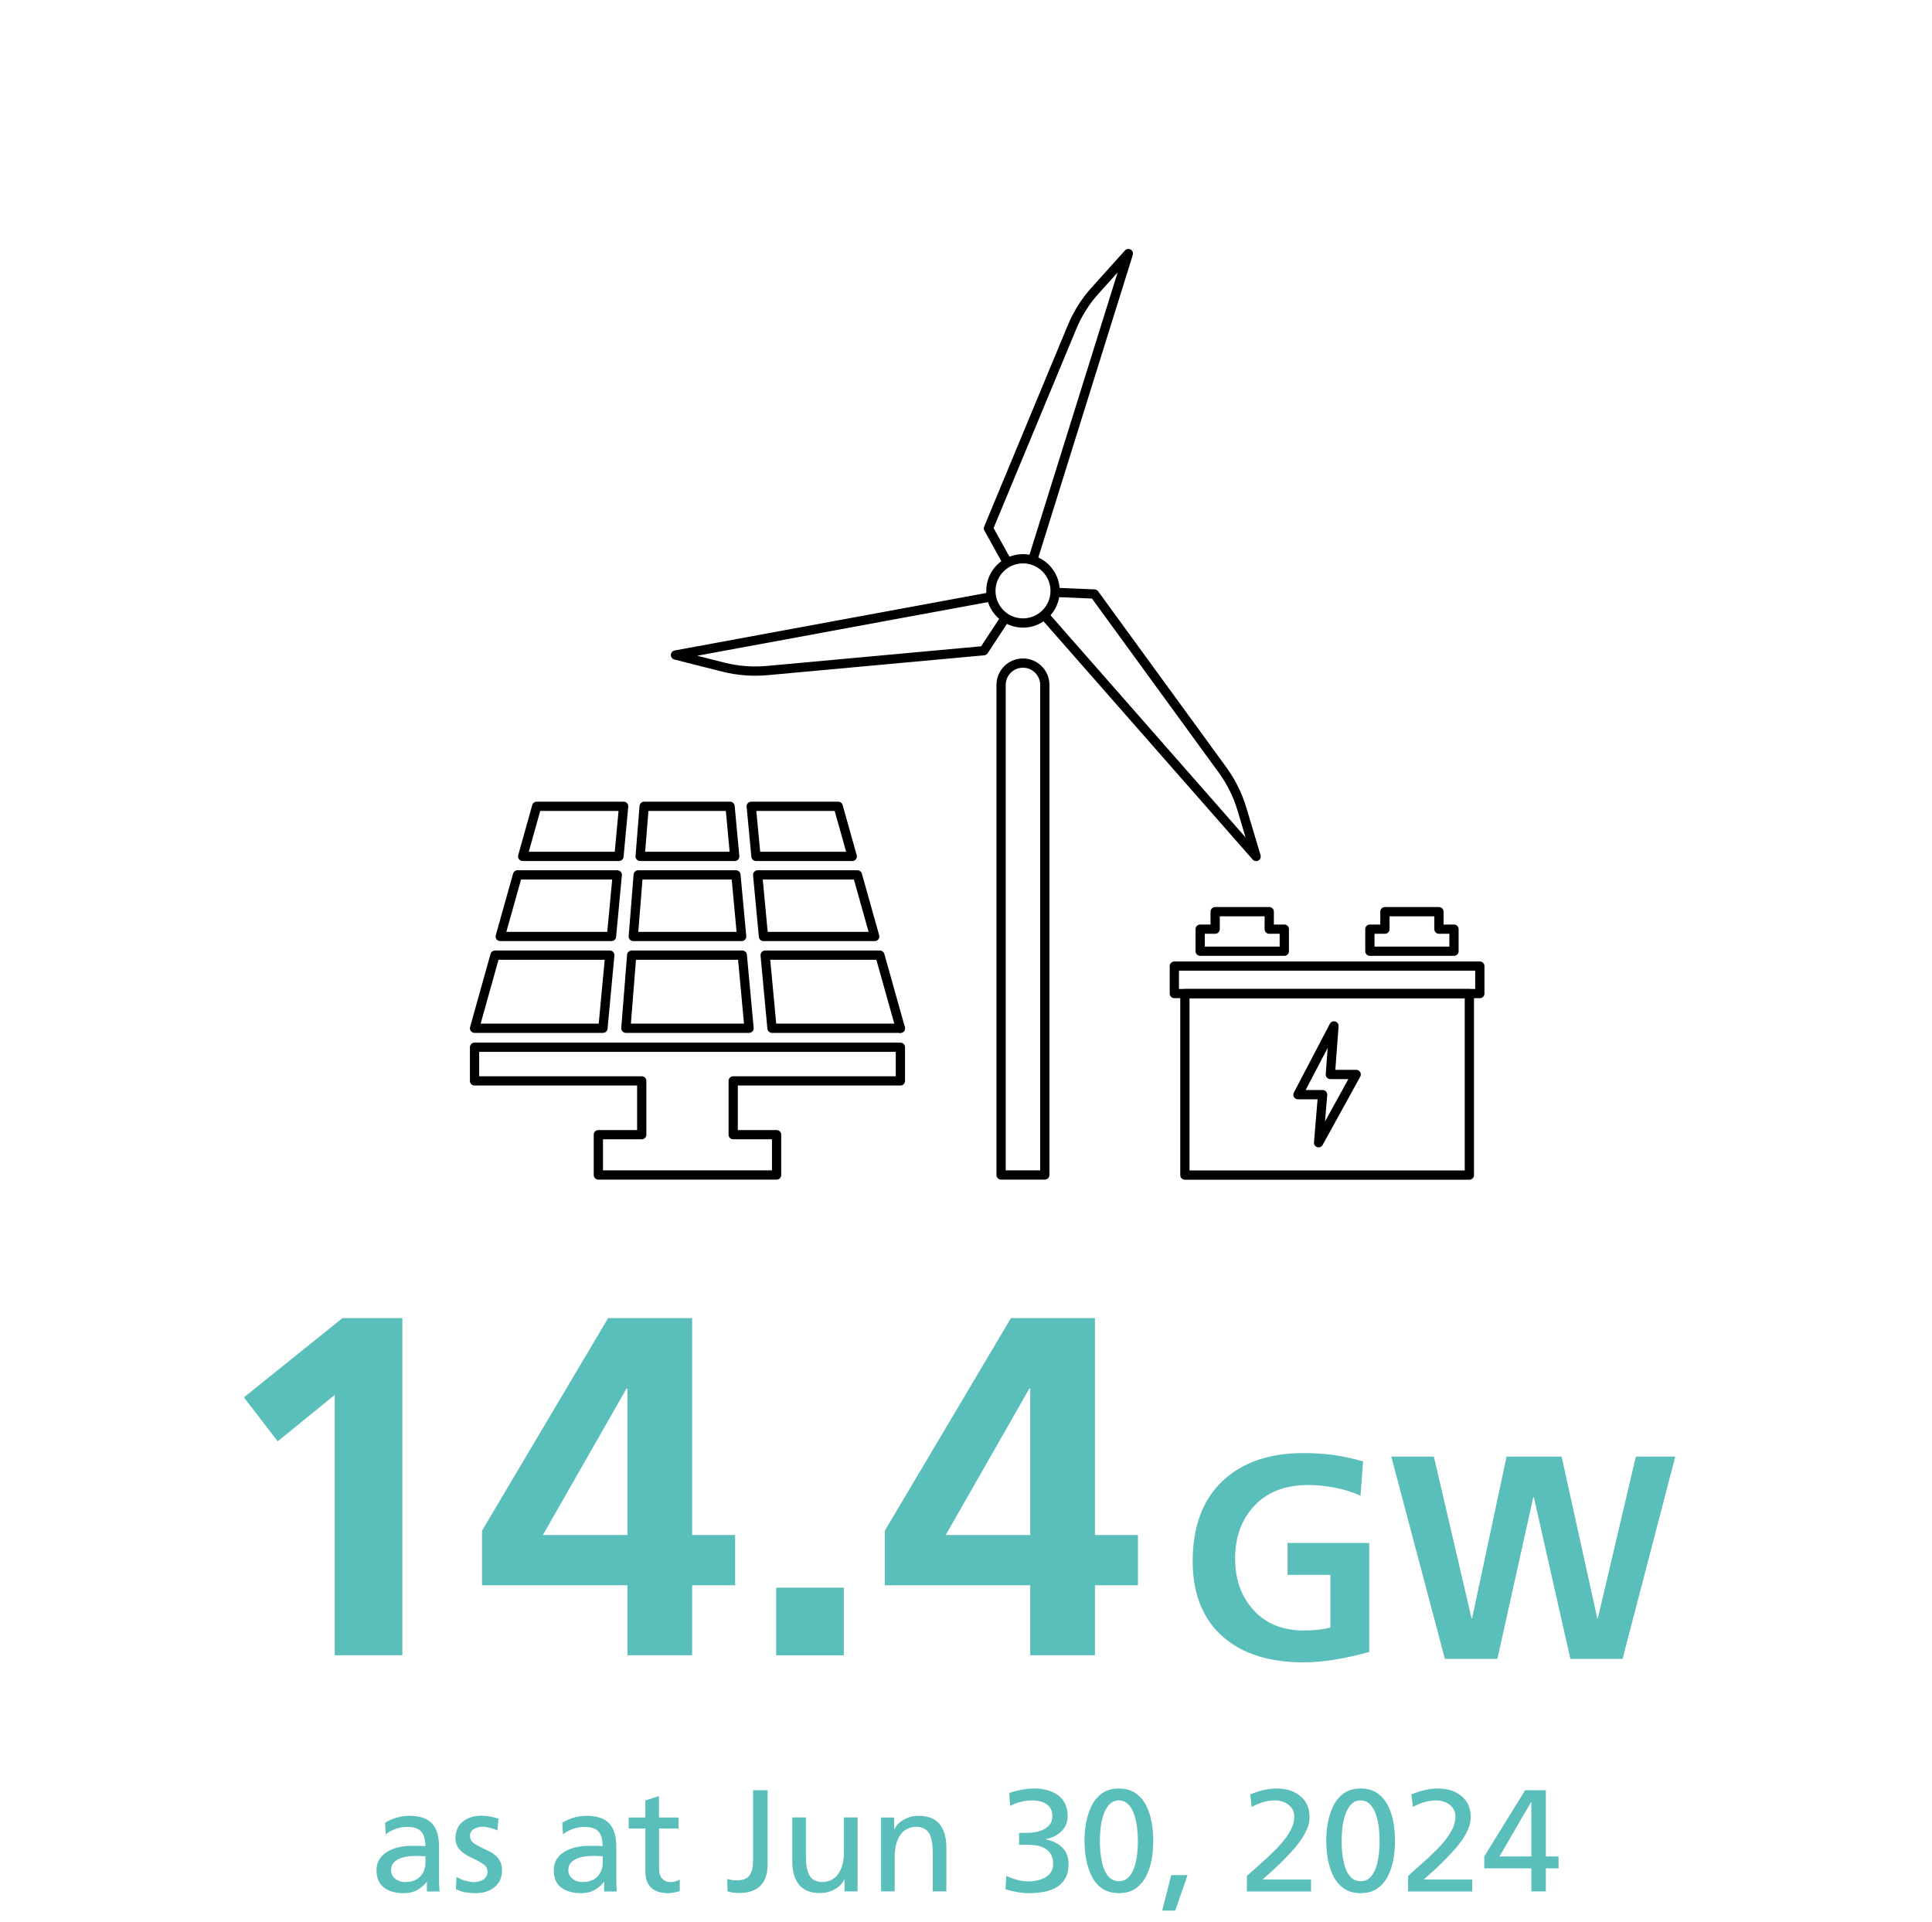 <?xml version="1.0" encoding="UTF-8"?>
<svg id="Layer_5" data-name="Layer 5" xmlns="http://www.w3.org/2000/svg" viewBox="0 0 240 238.73">
  <defs>
    <style>
      .cls-1 {
        stroke: #000;
        stroke-linecap: round;
        stroke-linejoin: round;
        stroke-width: 1.15px;
      }

      .cls-1, .cls-2 {
        fill: none;
      }

      .cls-2, .cls-3 {
        stroke-width: 0px;
      }

      .cls-4 {
        isolation: isolate;
      }

      .cls-3 {
        fill: #5abeba;
      }
    </style>
  </defs>
  <rect class="cls-2" x="-97.6" y="-46.52" width="456.77" height="302.9"/>
  <g>
    <g>
      <path class="cls-1" d="M127.08,82.37h0c1.5,0,2.71,1.22,2.71,2.71v60.88h-5.43v-60.88c0-1.5,1.22-2.71,2.71-2.71h0Z"/>
      <g>
        <circle class="cls-2" cx="127.08" cy="73.4" r="45.21"/>
        <path class="cls-1" d="M129.86,76.57l26.18,29.82-1.77-5.91c-.52-1.73-1.33-3.36-2.39-4.82l-15.93-21.87-4.7-.2"/>
        <path class="cls-1" d="M122.98,74.16l-39.07,7.21,5.98,1.51c1.75.44,3.57.58,5.37.42l26.95-2.47,2.55-3.89"/>
        <path class="cls-1" d="M128.33,69.42l11.84-37.92-4.13,4.59c-1.21,1.34-2.18,2.88-2.87,4.55l-10.38,24.99,2.25,4.06"/>
        <circle class="cls-1" cx="127.08" cy="73.4" r="3.99"/>
      </g>
    </g>
    <g>
      <polygon class="cls-1" points="78.47 118.65 77.75 127.73 93.05 127.73 92.21 118.65 78.47 118.65"/>
      <polygon class="cls-1" points="91.42 108.68 79.28 108.68 78.67 116.33 92.13 116.33 91.42 108.68"/>
      <polygon class="cls-1" points="91.27 106.38 90.69 100.16 80.02 100.16 79.52 106.38 91.27 106.38"/>
      <polygon class="cls-1" points="111.85 127.73 111.85 127.73 111.85 127.73 111.85 127.73"/>
      <g>
        <polygon class="cls-1" points="95.9 127.73 111.85 127.73 111.85 127.73 109.3 118.65 95.05 118.65 95.9 127.73"/>
        <polygon class="cls-1" points="94.84 116.33 108.66 116.33 106.51 108.68 94.12 108.68 94.84 116.33"/>
        <polygon class="cls-1" points="105.87 106.38 104.12 100.16 93.32 100.16 93.91 106.38 105.87 106.38"/>
      </g>
      <polygon class="cls-1" points="74.9 127.73 75.75 118.65 61.49 118.65 58.95 127.73 74.9 127.73"/>
      <polygon class="cls-1" points="76.68 108.68 64.29 108.68 62.14 116.33 75.96 116.33 76.68 108.68"/>
      <polygon class="cls-1" points="77.47 100.16 66.67 100.16 64.93 106.38 76.89 106.38 77.47 100.16"/>
      <polygon class="cls-1" points="111.85 134.27 111.85 130.09 58.95 130.09 58.95 134.27 79.72 134.27 79.72 140.95 74.33 140.95 74.33 145.96 96.47 145.96 96.47 140.95 91.08 140.95 91.08 134.27 111.85 134.27"/>
    </g>
    <g>
      <g>
        <polygon class="cls-1" points="157.67 115.42 157.67 113.25 150.95 113.25 150.95 115.42 149.09 115.42 149.09 118.16 159.54 118.16 159.54 115.42 157.67 115.42"/>
        <polygon class="cls-1" points="178.75 115.42 178.75 113.25 172.04 113.25 172.04 115.42 170.17 115.42 170.17 118.16 180.62 118.16 180.62 115.42 178.75 115.42"/>
      </g>
      <rect class="cls-1" x="147.19" y="123.43" width="35.34" height="22.54"/>
      <rect class="cls-1" x="145.88" y="120.01" width="37.95" height="3.41"/>
      <polygon class="cls-1" points="165.71 127.44 161.24 135.98 164.3 135.98 163.8 141.95 168.47 133.47 165.26 133.47 165.71 127.44"/>
    </g>
  </g>
  <g class="cls-4">
    <g class="cls-4">
      <path class="cls-3" d="M47.83,226.42c.97-.58,1.98-.86,3.02-.86,1.28,0,2.22.32,2.81.95.59.63.88,1.58.88,2.85v3.8c0,.5,0,.89.02,1.16.01.27.03.48.05.64h-1.58v-1.19h-.04c-.26.37-.63.7-1.11.98-.47.28-1.05.42-1.74.42-1.03,0-1.85-.24-2.46-.71-.61-.47-.91-1.19-.91-2.15,0-.54.13-1.01.4-1.4.26-.4.61-.71,1.04-.95.43-.23.89-.41,1.38-.51.49-.11.97-.16,1.45-.16h.95c.23,0,.51.01.85.04,0-.82-.17-1.42-.51-1.81-.34-.39-.93-.58-1.75-.58-.48,0-.96.08-1.44.25-.48.17-.89.4-1.22.68l-.09-1.44ZM52.85,230.58c-.12,0-.3,0-.54-.02-.24-.01-.42-.02-.54-.02-.32,0-.65.02-.99.05-.34.04-.67.11-1.01.23s-.62.3-.85.54c-.23.24-.34.55-.34.94,0,.46.18.82.53,1.09.35.27.75.4,1.18.4.82,0,1.45-.22,1.89-.67.44-.45.67-1.03.67-1.74v-.81Z"/>
      <path class="cls-3" d="M56.72,233.15c.31.2.67.36,1.08.48.41.11.75.17,1.03.17.46,0,.86-.11,1.21-.32.35-.22.52-.55.52-.99,0-.34-.13-.61-.4-.83s-.69-.46-1.27-.74c-.38-.18-.69-.34-.92-.47-.23-.13-.45-.29-.67-.49-.22-.19-.39-.42-.52-.68-.13-.26-.2-.56-.2-.9,0-.91.3-1.61.91-2.1s1.38-.73,2.33-.73c.36,0,.7.03,1.03.09.32.06.68.15,1.08.27l-.14,1.48c-.18-.11-.47-.21-.86-.32-.4-.1-.7-.15-.92-.15-.46,0-.84.1-1.15.29-.31.19-.47.47-.47.83s.13.66.4.87.69.45,1.25.71c.37.17.68.32.92.45s.47.3.68.5c.22.2.39.44.52.73.13.29.2.62.2,1.01,0,.92-.31,1.63-.94,2.12-.62.49-1.38.74-2.27.74-.49,0-.94-.04-1.36-.11-.41-.07-.8-.2-1.16-.4l.09-1.51Z"/>
      <path class="cls-3" d="M69.85,226.42c.97-.58,1.98-.86,3.02-.86,1.28,0,2.22.32,2.81.95.59.63.88,1.58.88,2.85v3.8c0,.5,0,.89.02,1.16.01.27.03.48.05.64h-1.58v-1.19h-.04c-.26.37-.63.7-1.11.98-.47.28-1.05.42-1.74.42-1.03,0-1.85-.24-2.46-.71-.61-.47-.91-1.19-.91-2.15,0-.54.13-1.01.4-1.4.26-.4.61-.71,1.04-.95.43-.23.89-.41,1.38-.51.49-.11.97-.16,1.45-.16h.95c.23,0,.51.01.85.04,0-.82-.17-1.42-.51-1.81-.34-.39-.93-.58-1.75-.58-.48,0-.96.08-1.44.25-.48.17-.89.4-1.22.68l-.09-1.44ZM74.87,230.58c-.12,0-.3,0-.54-.02-.24-.01-.42-.02-.54-.02-.32,0-.65.02-.99.05-.34.04-.67.11-1.01.23s-.62.3-.85.54c-.23.24-.34.55-.34.94,0,.46.18.82.53,1.09.35.27.75.4,1.18.4.82,0,1.45-.22,1.89-.67.44-.45.67-1.03.67-1.74v-.81Z"/>
      <path class="cls-3" d="M84.3,227.14h-2.43v5.02c0,.52.13.92.4,1.21s.61.43,1.02.43c.43,0,.82-.11,1.15-.32v1.44c-.25.07-.5.13-.73.18s-.47.07-.71.07c-.9,0-1.6-.22-2.09-.66-.49-.44-.74-1.11-.74-2.01v-5.36h-2.07v-1.37h2.07v-2.12l1.69-.54v2.66h2.43v1.37Z"/>
      <path class="cls-3" d="M90.37,233.4c.34.12.71.18,1.13.18.77,0,1.3-.2,1.6-.61.3-.41.45-1.02.45-1.84v-8.75h1.8v9.32c0,.47-.06.91-.18,1.31-.12.41-.31.77-.58,1.1s-.64.58-1.1.76c-.46.19-1.02.28-1.67.28-.59,0-1.07-.07-1.46-.22v-1.55Z"/>
      <path class="cls-3" d="M106.55,234.95h-1.64v-1.46h-.04c-.25.52-.65.92-1.21,1.22-.55.3-1.15.45-1.8.45-1.16,0-2.03-.34-2.59-1.03-.56-.68-.85-1.66-.85-2.92v-5.45h1.69v4.75c0,1.1.14,1.91.43,2.43.29.52.79.8,1.51.85.92,0,1.62-.34,2.09-1.02.47-.68.7-1.6.7-2.76v-4.25h1.69v9.18Z"/>
      <path class="cls-3" d="M109.43,225.77h1.64v1.46h.04c.25-.52.65-.92,1.21-1.22.55-.3,1.15-.45,1.8-.45,1.16,0,2.03.34,2.59,1.02s.85,1.65.85,2.92v5.45h-1.69v-4.75c0-1.1-.14-1.91-.43-2.43-.29-.52-.79-.8-1.51-.85-.92,0-1.62.34-2.09,1.02s-.7,1.6-.7,2.76v4.25h-1.69v-9.18Z"/>
      <path class="cls-3" d="M126.6,227.68h1.01c.35,0,.7-.03,1.06-.1.36-.07.7-.18,1.01-.34.31-.16.56-.38.76-.64.19-.26.29-.59.29-.97,0-.67-.23-1.17-.69-1.49-.46-.32-1.05-.49-1.77-.49-.53,0-1.02.06-1.48.18s-.89.29-1.31.5l-.11-1.6c.43-.16.94-.29,1.51-.4.58-.11,1.12-.16,1.64-.16.56,0,1.09.07,1.59.21.5.14.94.35,1.31.62.38.28.68.63.89,1.07s.32.95.32,1.52c0,.76-.26,1.39-.77,1.89s-1.16.83-1.93.97v.04c.88.18,1.56.53,2.06,1.04s.75,1.21.75,2.07c0,.68-.13,1.26-.41,1.74-.27.47-.64.84-1.1,1.11s-.98.45-1.56.56c-.58.11-1.21.16-1.89.16-.46,0-.93-.04-1.42-.13s-.98-.21-1.46-.35l.11-1.67c.38.19.82.35,1.3.49.48.13.97.2,1.46.2.36,0,.72-.04,1.08-.12s.69-.2.99-.37c.3-.17.54-.39.72-.67.18-.28.27-.61.27-.99,0-.46-.08-.84-.25-1.15-.17-.31-.4-.56-.68-.74s-.62-.31-.99-.39-.77-.12-1.21-.12h-1.1v-1.48Z"/>
      <path class="cls-3" d="M134.93,226.4c.13-.74.36-1.44.67-2.08.32-.64.76-1.16,1.31-1.56.56-.4,1.25-.59,2.08-.59s1.52.2,2.09.59c.56.4,1,.92,1.32,1.56s.54,1.33.67,2.08.19,1.5.19,2.27-.06,1.52-.19,2.27-.35,1.44-.67,2.08c-.32.64-.76,1.16-1.32,1.56-.56.4-1.26.59-2.09.59s-1.52-.2-2.09-.59c-.56-.4-1-.92-1.31-1.56-.31-.64-.53-1.33-.67-2.08-.13-.74-.2-1.5-.2-2.27s.07-1.52.2-2.27ZM136.72,230.24c.05.53.16,1.07.31,1.6.16.53.4.98.72,1.32.32.35.74.52,1.24.52s.92-.17,1.24-.52c.32-.35.56-.79.72-1.31.16-.53.26-1.06.32-1.6s.08-1.07.08-1.58-.03-1.01-.09-1.57c-.06-.55-.17-1.09-.34-1.62-.17-.53-.41-.97-.73-1.31-.32-.35-.72-.52-1.2-.52s-.88.17-1.2.52c-.32.35-.56.79-.73,1.31s-.28,1.07-.34,1.62c-.06.55-.09,1.07-.09,1.57,0,.52.03,1.04.08,1.58Z"/>
      <path class="cls-3" d="M145.5,232.93h2.02l-1.53,4.41h-1.62l1.13-4.41Z"/>
      <path class="cls-3" d="M154.91,233.02l.5-.45c.76-.67,1.34-1.19,1.75-1.57l.11-.09c.49-.47.92-.88,1.28-1.24s.71-.76,1.06-1.21.63-.92.85-1.39c.22-.48.32-.95.32-1.42,0-.59-.23-1.07-.69-1.44-.46-.37-1.04-.56-1.72-.56-.5,0-1.01.08-1.51.23-.5.16-.96.35-1.37.58l-.18-1.55c1.14-.49,2.24-.74,3.29-.74,1.19,0,2.17.31,2.93.94.77.62,1.15,1.51,1.15,2.65,0,.48-.11.98-.34,1.5-.23.52-.52,1.02-.87,1.5-.35.48-.72.92-1.1,1.33-.38.41-.81.85-1.29,1.33l-.04.04c-.22.22-.44.43-.68.65s-.53.48-.88.79c-.26.23-.48.42-.65.58h6.03v1.48h-7.96v-1.93Z"/>
      <path class="cls-3" d="M164.96,226.4c.13-.74.36-1.44.67-2.08.32-.64.76-1.16,1.31-1.56.56-.4,1.25-.59,2.08-.59s1.52.2,2.09.59c.56.4,1,.92,1.32,1.56s.54,1.33.67,2.08.19,1.5.19,2.27-.06,1.52-.19,2.27-.35,1.44-.67,2.08c-.32.64-.76,1.16-1.32,1.56-.56.4-1.26.59-2.09.59s-1.52-.2-2.09-.59c-.56-.4-1-.92-1.31-1.56-.31-.64-.53-1.33-.67-2.08-.13-.74-.2-1.5-.2-2.27s.07-1.52.2-2.27ZM166.75,230.24c.05.53.16,1.07.31,1.6.16.53.4.98.72,1.32.32.35.74.52,1.24.52s.92-.17,1.24-.52c.32-.35.56-.79.72-1.31.16-.53.26-1.06.32-1.6s.08-1.07.08-1.58-.03-1.01-.09-1.57c-.06-.55-.17-1.09-.34-1.62-.17-.53-.41-.97-.73-1.31-.32-.35-.72-.52-1.2-.52s-.88.17-1.2.52c-.32.35-.56.79-.73,1.31s-.28,1.07-.34,1.62c-.06.55-.09,1.07-.09,1.57,0,.52.03,1.04.08,1.58Z"/>
      <path class="cls-3" d="M174.93,233.02l.5-.45c.76-.67,1.34-1.19,1.75-1.57l.11-.09c.49-.47.92-.88,1.28-1.24.36-.36.71-.76,1.06-1.21.35-.45.63-.92.85-1.39.22-.48.32-.95.32-1.42,0-.59-.23-1.07-.69-1.44s-1.04-.56-1.72-.56c-.5,0-1.01.08-1.51.23-.5.16-.96.35-1.37.58l-.18-1.55c1.14-.49,2.24-.74,3.29-.74,1.19,0,2.17.31,2.93.94.77.62,1.15,1.51,1.15,2.65,0,.48-.11.98-.34,1.5-.23.52-.52,1.02-.87,1.5-.35.48-.72.92-1.1,1.33-.38.41-.81.85-1.29,1.33l-.04.04c-.22.22-.44.43-.68.65-.24.22-.53.48-.88.79-.26.23-.48.42-.65.58h6.03v1.48h-7.96v-1.93Z"/>
      <path class="cls-3" d="M190.23,232.09h-5.85v-1.48l5.08-8.23h2.57v8.23h1.58v1.48h-1.58v2.86h-1.8v-2.86ZM190.23,223.86h-.04l-3.92,6.75h3.96v-6.75Z"/>
    </g>
  </g>
  <g class="cls-4">
    <g class="cls-4">
      <g class="cls-4">
        <path class="cls-3" d="M42.54,163.74h7.44v41.88h-8.4v-32.34l-7.08,5.76-4.2-5.46,12.24-9.84Z"/>
        <path class="cls-3" d="M59.88,190.14l15.66-26.4h10.44v26.94h5.34v6.24h-5.34v8.7h-8.04v-8.7h-18.06v-6.78ZM77.94,190.68v-18.18h-.12l-10.38,18.18h10.5Z"/>
        <path class="cls-3" d="M96.42,197.22h8.4v8.4h-8.4v-8.4Z"/>
        <path class="cls-3" d="M109.92,190.14l15.66-26.4h10.44v26.94h5.34v6.24h-5.34v8.7h-8.04v-8.7h-18.06v-6.78ZM127.98,190.68v-18.18h-.12l-10.38,18.18h10.5Z"/>
      </g>
    </g>
  </g>
  <g class="cls-4">
    <g class="cls-4">
      <g class="cls-4">
        <path class="cls-3" d="M169.02,185.8c-.94-.43-1.99-.76-3.15-.99-1.17-.23-2.27-.34-3.33-.34-2.86,0-5.09.85-6.7,2.56s-2.41,3.89-2.41,6.55.77,4.76,2.3,6.44c1.54,1.68,3.61,2.52,6.23,2.52,1.25,0,2.35-.12,3.31-.36v-6.55h-5.33v-3.96h10.15v13.54c-1.51.41-2.93.73-4.27.95s-2.62.34-3.87.34c-4.22,0-7.54-1.03-9.94-3.1-1.25-1.06-2.2-2.38-2.86-3.96s-.99-3.42-.99-5.51c0-4.27,1.22-7.58,3.67-9.92,2.45-2.34,5.82-3.51,10.12-3.51,1.39,0,2.69.09,3.89.27s2.36.44,3.49.77l-.32,4.25Z"/>
        <path class="cls-3" d="M172.83,180.94h5.29l4.68,20.09h.07l4.28-20.09h6.84l4.43,20.09h.07l4.72-20.09h4.9l-6.55,25.13h-6.48l-4.54-20.09h-.07l-4.46,20.09h-6.52l-6.66-25.13Z"/>
      </g>
    </g>
  </g>
</svg>